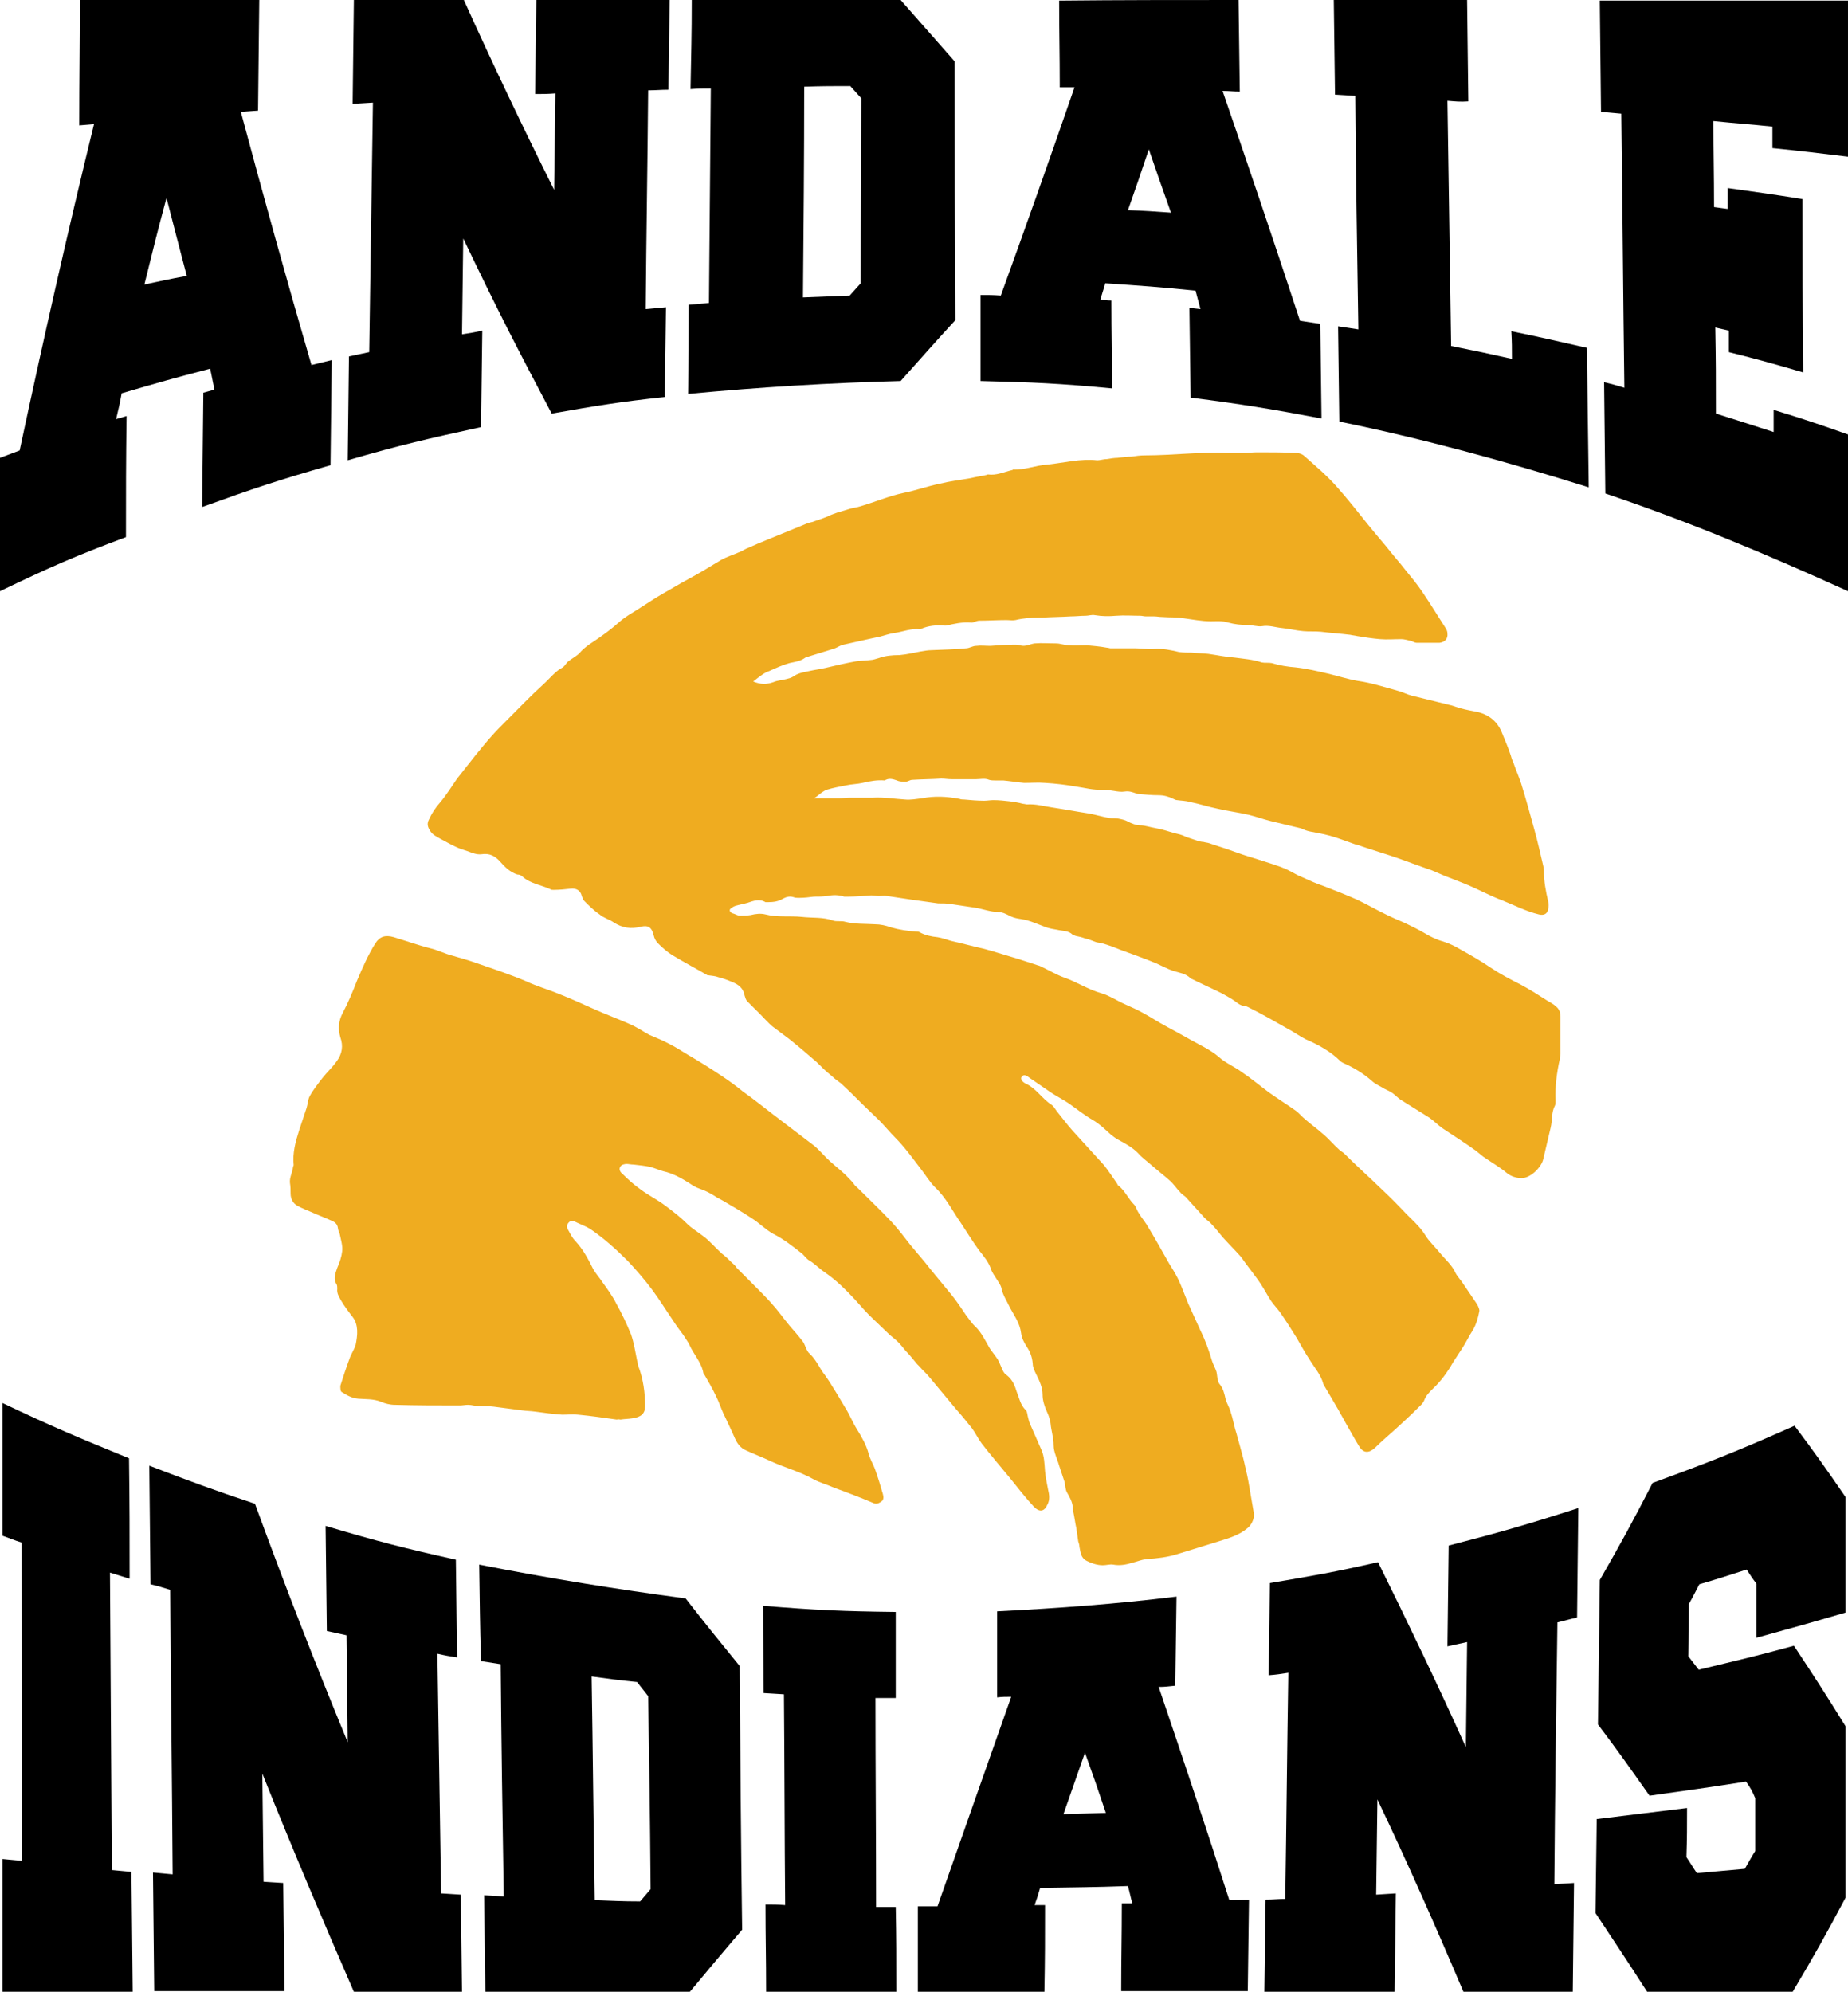 <?xml version="1.0" encoding="utf-8"?>
<!-- Generator: Adobe Illustrator 26.5.0, SVG Export Plug-In . SVG Version: 6.00 Build 0)  -->
<svg version="1.1" id="Layer_1" xmlns="http://www.w3.org/2000/svg" xmlns:xlink="http://www.w3.org/1999/xlink" x="0px" y="0px"
	 viewBox="0 0 300.8 324.1" style="enable-background:new 0 0 300.8 324.1;" xml:space="preserve">
<style type="text/css">
	.st0{fill-rule:evenodd;clip-rule:evenodd;fill:#EFAC20;}
</style>
<g>
	<g>
		<path d="M42.2,0c-0.1,7.2-0.1,10.8-0.2,18c-1.1,0.1-1.7,0.1-2.8,0.2c3.7,13.8,7.5,27.5,11.5,41.2c1.3-0.3,2-0.5,3.3-0.8
			c-0.1,6.8-0.1,10.3-0.2,17.1c-8.4,2.4-12.6,3.8-20.9,6.8c0.1-7.5,0.1-11.2,0.2-18.6c0.7-0.2,1.1-0.3,1.8-0.5
			c-0.3-1.4-0.4-2.1-0.7-3.4c-5.8,1.5-8.6,2.3-14.4,4c-0.3,1.7-0.5,2.5-0.9,4.2c0.7-0.2,1-0.3,1.7-0.5c-0.1,7.9-0.1,11.8-0.1,19.7
			C12.2,90.5,8.1,92.3,0,96.2c0-8.7,0-13,0-21.7c1.3-0.5,1.9-0.7,3.2-1.2C7,55.5,11,37.8,15.3,20.2c-0.9,0.1-1.4,0.1-2.4,0.2
			C12.9,12.3,13,8.2,13,0C22.7,0,32.5,0,42.2,0z M23.5,46.3c2.8-0.6,4.1-0.9,6.9-1.4c-1.3-5-2-7.6-3.3-12.7
			C25.6,37.8,24.9,40.6,23.5,46.3z"/>
		<path d="M89.8,67.3c-5.8-11-8.7-16.6-14.4-28.5c-0.1,6.2-0.1,9.4-0.2,15.6c1.3-0.2,2-0.3,3.3-0.6c-0.1,6.3-0.1,9.4-0.2,15.7
			c-8.7,1.9-13.1,2.9-21.7,5.4c0.1-6.8,0.1-10.1,0.2-16.9c1.3-0.3,2-0.4,3.3-0.7c0.2-13.5,0.4-27.1,0.6-40.6c-1.3,0.1-2,0.1-3.3,0.2
			c0.1-6.8,0.1-10.1,0.2-16.9c7.1,0,10.7,0,17.9,0c4.7,10.4,9.6,20.7,14.7,30.9c0.1-6.3,0.1-9.4,0.2-15.7c-1.3,0.1-2,0.1-3.3,0.1
			c0.1-6.1,0.1-9.2,0.2-15.3c8.7,0,13,0,21.7,0c-0.1,5.8-0.1,8.7-0.2,14.6c-1.3,0-2,0.1-3.3,0.1c-0.1,11.9-0.3,23.7-0.4,35.6
			c1.3-0.1,2-0.2,3.3-0.3c-0.1,5.8-0.1,8.7-0.2,14.6C100.8,65.4,97.2,66,89.8,67.3z"/>
		<path d="M112.6,0c11.3,0,22.7,0,34,0c3.5,4,5.3,6,8.8,10c0,14,0,28.1,0.1,42.1c-3.6,3.9-5.3,5.9-8.9,9.9c-11.6,0.3-23,1-34.6,2.1
			c0.1-5.8,0.1-8.7,0.1-14.5c1.3-0.1,2-0.2,3.3-0.3c0.1-11.6,0.2-23.3,0.3-34.9c-1.3,0-2,0-3.3,0.1C112.5,8.7,112.6,5.8,112.6,0z
			 M130.7,48.4c3-0.1,4.6-0.2,7.6-0.3c0.7-0.8,1.1-1.2,1.8-2c0-12,0.1-18.1,0.1-30.1c-0.7-0.8-1.1-1.2-1.8-2c-3,0-4.5,0-7.5,0.1
			C130.9,25.5,130.8,36.9,130.7,48.4z"/>
		<path d="M201.6,0c0.1,5.9,0.1,8.9,0.2,14.9c-1.1,0-1.7-0.1-2.8-0.1c4.3,12.5,8.5,24.9,12.6,37.4c1.3,0.2,2,0.3,3.3,0.5
			c0.1,6.1,0.1,9.2,0.2,15.4c-8.5-1.6-12.8-2.3-21.3-3.4c-0.1-5.8-0.1-8.8-0.2-14.6c0.7,0.1,1.1,0.1,1.8,0.2c-0.3-1.2-0.5-1.8-0.8-3
			c-5.9-0.6-8.8-0.8-14.7-1.2c-0.3,1.1-0.5,1.6-0.8,2.7c0.7,0,1.1,0.1,1.8,0.1c0,5.7,0.1,8.6,0.1,14.3c-8.5-0.8-12.8-1-21.4-1.2
			c0-5.6,0-8.4,0-14c1.3,0,2,0,3.3,0.1c4.1-11.3,8.1-22.6,12-33.9c-1,0-1.4,0-2.4,0c0-5.7-0.1-8.5-0.1-14.1C182.1,0,191.9,0,201.6,0
			z M183.6,34.2c2.8,0.1,4.2,0.2,7,0.4c-1.5-4.2-2.2-6.2-3.6-10.3C185.7,28.2,185,30.2,183.6,34.2z"/>
		<path d="M235.6,16.4c0.2,13.3,0.4,26.6,0.6,39.9c4,0.8,5.9,1.2,9.9,2.1c0-1.8,0-2.7-0.1-4.5c4.9,1,7.4,1.6,12.3,2.7
			c0.1,9.1,0.2,13.6,0.3,22.7c-13.4-4.2-26.9-7.9-40.6-10.7c-0.1-6.2-0.1-9.3-0.2-15.5c1.3,0.2,2,0.3,3.3,0.5
			c-0.2-12.7-0.4-25.3-0.5-38c-1.3-0.1-2-0.1-3.3-0.2c-0.1-6.2-0.1-9.3-0.2-15.5c8.7,0,13,0,21.7,0c0.1,6.7,0.1,10,0.2,16.6
			C237.6,16.6,236.9,16.5,235.6,16.4z"/>
		<path d="M279.3,67.3c3.8,1.2,5.7,1.8,9.4,3c0-1.4,0-2.2,0-3.6c4.9,1.5,7.3,2.3,12.1,4c0,10.2,0,15.3,0,25.5
			c-13-5.9-26.1-11.4-39.5-15.9c-0.1-7.2-0.1-10.9-0.2-18.1c1.3,0.3,2,0.5,3.3,0.9c-0.2-14.9-0.3-29.7-0.5-44.6
			c-1.3-0.1-2-0.2-3.3-0.3c-0.1-7.2-0.1-10.9-0.2-18.1c13.5,0,26.9,0,40.4,0c0,10.2,0,15.2,0,25.4c-4.9-0.6-7.4-0.9-12.3-1.4
			c0-1.4,0-2.1,0-3.5c-3.8-0.4-5.7-0.5-9.6-0.9c0,5.6,0.1,8.4,0.1,14c0.9,0.1,1.3,0.2,2.2,0.3c0-1.3,0-2,0-3.4
			c4.9,0.7,7.3,1,12.2,1.8c0,11.3,0,16.9,0.1,28.2c-4.8-1.4-7.3-2.1-12.1-3.3c0-1.4,0-2.1,0-3.5c-0.9-0.2-1.3-0.3-2.2-0.5
			C279.3,58.8,279.3,61.6,279.3,67.3z"/>
	</g>
</g>
<g>
	<g>
		<path d="M21.6,324.1c-8.5,0-12.7,0-21.2,0c0-8.7,0-13,0-21.6c1.3,0.1,1.9,0.2,3.2,0.3c0-17.3,0-34.5-0.1-51.8
			c-1.3-0.4-1.9-0.7-3.1-1.1c0-8.7,0-13,0-21.6c8.2,3.9,12.3,5.6,20.6,9c0.1,7.8,0.1,11.8,0.1,19.6c-1.3-0.4-1.9-0.6-3.2-1
			c0.1,16.1,0.2,32.3,0.3,48.4c1.3,0.1,1.9,0.2,3.2,0.3C21.5,312.3,21.5,316.2,21.6,324.1z"/>
		<path d="M57.6,324.1c-5.1-11.7-10.1-23.5-14.9-35.5c0.1,7,0.1,10.6,0.2,17.6c1.3,0.1,1.9,0.1,3.2,0.2c0.1,7.1,0.1,10.6,0.2,17.6
			c-8.5,0-12.7,0-21.2,0c-0.1-7.7-0.1-11.6-0.2-19.3c1.3,0.1,1.9,0.2,3.2,0.3c-0.1-15.4-0.3-30.9-0.4-46.3c-1.3-0.4-1.9-0.6-3.2-0.9
			c-0.1-7.7-0.1-11.6-0.2-19.3c6.8,2.6,10.3,3.9,17.2,6.2c4.8,13.1,9.8,26,15.1,38.8c-0.1-7-0.1-10.5-0.2-17.4
			c-1.3-0.3-1.9-0.4-3.2-0.7c-0.1-6.8-0.1-10.3-0.2-17.1c8.4,2.5,12.7,3.6,21.2,5.5c0.1,6.3,0.1,9.5,0.2,15.9
			c-1.3-0.2-1.9-0.3-3.2-0.6c0.2,13,0.4,26,0.6,39c1.3,0.1,1.9,0.1,3.2,0.2c0.1,6.3,0.1,9.5,0.2,15.9
			C68.3,324.1,64.7,324.1,57.6,324.1z"/>
		<path d="M78,254.6c11.2,2.2,22.3,4,33.6,5.5c3.5,4.5,5.3,6.7,8.8,11c0.1,14.3,0.2,28.6,0.4,42.9c-3.4,4-5.1,6-8.5,10.1
			c-11.1,0-22.2,0-33.3,0c-0.1-6.3-0.1-9.4-0.2-15.7c1.3,0.1,1.9,0.1,3.2,0.2c-0.2-12.6-0.4-25.2-0.5-37.8c-1.3-0.2-1.9-0.3-3.2-0.5
			C78.1,264,78.1,260.8,78,254.6z M96.8,309.2c2.9,0.1,4.4,0.2,7.4,0.2c0.7-0.8,1-1.2,1.7-2c-0.1-12.6-0.2-18.9-0.4-31.4
			c-0.7-0.9-1.1-1.4-1.8-2.3c-3-0.3-4.5-0.5-7.4-0.9C96.5,285,96.6,297.1,96.8,309.2z"/>
		<path d="M145.9,324.1c-8.5,0-12.7,0-21.2,0c0-5.7-0.1-8.5-0.1-14.2c1.3,0,1.9,0,3.2,0.1c-0.1-11.4-0.1-22.9-0.2-34.3
			c-1.3-0.1-2-0.1-3.3-0.2c0-5.7-0.1-8.5-0.1-14.2c8.6,0.7,12.9,0.9,21.6,1c0,5.6,0,8.4,0,14c-1.3,0-2,0-3.3,0
			c0,11.3,0.1,22.6,0.1,34c1.3,0,1.9,0,3.2,0C145.9,315.7,145.9,318.5,145.9,324.1z"/>
		<path d="M191.5,259.8c-0.1,5.8-0.1,8.7-0.2,14.5c-1.1,0.1-1.6,0.2-2.7,0.2c3.9,11.5,7.8,23.1,11.5,34.7c1.3,0,1.9-0.1,3.2-0.1
			c-0.1,6-0.1,8.9-0.2,14.9c-8.2,0-12.4,0-20.6,0c0-5.7,0.1-8.6,0.1-14.3c0.7,0,1,0,1.7,0c-0.3-1.1-0.4-1.7-0.7-2.8
			c-5.7,0.2-8.6,0.2-14.3,0.3c-0.3,1.1-0.5,1.7-0.9,2.8c0.7,0,1,0,1.7,0c0,5.6,0,8.4-0.1,14.1c-8.2,0-12.3,0-20.6,0
			c0-5.6,0-8.4,0-13.9c1.3,0,1.9,0,3.2,0c4-11.4,8-22.8,12-34.1c-0.9,0-1.4,0-2.3,0.1c0-5.6,0-8.4,0-14
			C172.2,261.7,181.8,261,191.5,259.8z M173.1,295.2c2.8-0.1,4.1-0.1,6.9-0.2c-1.3-3.9-2-5.9-3.4-9.8
			C175.2,289.2,174.5,291.2,173.1,295.2z"/>
		<path d="M238.2,324.1c-4.5-10.6-9.1-21-14-31.3c-0.1,6.2-0.1,9.3-0.2,15.5c1.3-0.1,1.9-0.1,3.2-0.2c-0.1,6.4-0.1,9.6-0.2,16
			c-8.5,0-12.7,0-21.2,0c0.1-6,0.1-9,0.2-15c1.3,0,1.9-0.1,3.2-0.1c0.2-12.3,0.3-24.5,0.5-36.8c-1.3,0.2-1.9,0.3-3.2,0.4
			c0.1-6,0.1-9,0.2-15c7.1-1.2,10.6-1.8,17.6-3.4c4.9,9.9,9.7,19.9,14.3,30.1c0.1-6.8,0.1-10.3,0.2-17.1c-1.3,0.3-1.9,0.4-3.2,0.7
			c0.1-6.6,0.1-9.8,0.2-16.4c8.5-2.2,12.7-3.4,21.1-6.1c-0.1,7.1-0.1,10.7-0.2,17.8c-1.3,0.3-1.9,0.5-3.2,0.8
			c-0.2,14.2-0.4,28.4-0.5,42.6c1.3-0.1,1.9-0.1,3.2-0.2c-0.1,7.1-0.1,10.7-0.2,17.8C248.9,324.1,245.3,324.1,238.2,324.1z"/>
		<path d="M284.2,289.9c-6.3,1-9.4,1.4-15.7,2.3c-3.4-4.8-5-7.1-8.4-11.6c0.1-9.4,0.2-14.1,0.3-23.5c3.5-6.1,5.2-9.2,8.6-15.8
			c9.3-3.4,13.9-5.2,23.1-9.3c3.3,4.4,5,6.8,8.3,11.6c0,7.5,0,11.3,0,18.8c-5.8,1.7-8.7,2.5-14.5,4.1c0-3.5,0-5.3,0-8.8
			c-0.7-0.9-1-1.4-1.6-2.3c-3.1,1-4.6,1.5-7.7,2.4c-0.7,1.3-1,2-1.7,3.2c0,3.4,0,5.1-0.1,8.5c0.7,0.9,1,1.3,1.7,2.2
			c6.2-1.5,9.3-2.2,15.5-3.9c3.3,5,5,7.6,8.4,13.1c0,11.1,0,16.7,0,27.9c-3.4,6.4-5.1,9.4-8.6,15.3c-9.5,0-14.2,0-23.7,0
			c-3.4-5.3-5.1-7.8-8.4-12.8c0.1-6.1,0.1-9.2,0.2-15.3c5.9-0.7,8.8-1.1,14.7-1.8c0,3.2,0,4.8-0.1,8c0.7,1,1,1.6,1.7,2.6
			c3.1-0.3,4.7-0.4,7.8-0.7c0.7-1.2,1-1.8,1.7-2.9c0-3.4,0-5.2,0-8.6C285.2,291.4,284.9,290.9,284.2,289.9z"/>
	</g>
</g>
<g>
	<path class="st0" d="M122.6,110.9c1.2,0.5,2.2,0.5,3.3,0.1c0.7-0.3,1.4-0.3,2.1-0.5c0.4-0.1,0.8-0.2,1.1-0.4
		c0.8-0.6,1.7-0.7,2.6-0.9c0.9-0.2,1.7-0.3,2.6-0.5c1.7-0.4,3.4-0.8,5.1-1.1c0.8-0.1,1.5-0.1,2.3-0.2c0.4,0,0.9-0.2,1.3-0.3
		c1.1-0.4,2.2-0.5,3.4-0.5c1.2-0.1,2.4-0.4,3.5-0.6c0.6-0.1,1.2-0.2,1.7-0.2c1.9-0.1,3.7-0.1,5.6-0.3c0.6,0,1.1-0.4,1.7-0.4
		c0.8-0.1,1.5,0,2.3,0c1.3-0.1,2.7-0.2,4-0.2c0.2,0,0.5,0,0.8,0.1c0.9,0.3,1.6-0.2,2.4-0.3c1.2-0.1,2.3,0,3.5,0
		c0.7,0,1.4,0.3,2.1,0.3c1,0.1,1.9,0,2.9,0c1.1,0.1,2.2,0.2,3.3,0.4c0.2,0,0.4,0.1,0.6,0.1c1.4,0,2.8,0,4.1,0c1,0,2,0.2,3,0.1
		c1.4-0.1,2.7,0.2,4,0.5c0.7,0.1,1.4,0.1,2.1,0.1c0.9,0.1,1.8,0.1,2.7,0.2c1.4,0.2,2.8,0.5,4.2,0.6c1.5,0.2,3,0.3,4.5,0.8
		c0.5,0.1,1.1,0,1.6,0.1c1.3,0.4,2.6,0.6,3.9,0.7c1.8,0.2,3.5,0.6,5.2,1c1.7,0.4,3.2,0.9,4.9,1.2c2.2,0.3,4.3,1,6.5,1.6
		c0.8,0.2,1.5,0.6,2.3,0.8c2,0.5,4.1,1,6.1,1.5c0.5,0.1,1,0.3,1.6,0.5c1.1,0.3,2.2,0.5,3.2,0.7c1.8,0.5,3.1,1.6,3.8,3.4
		c0.5,1.2,1,2.4,1.4,3.6c0.1,0.4,0.2,0.7,0.4,1.1c0.4,1.2,0.9,2.3,1.3,3.5c0.8,2.6,1.5,5.1,2.2,7.7c0.5,1.8,0.9,3.6,1.3,5.3
		c0.1,0.4,0.2,0.8,0.2,1.2c0,1.7,0.3,3.3,0.7,5c0.1,0.4,0.1,0.8,0,1.2c-0.1,0.8-0.7,1.1-1.5,0.9c-2.1-0.5-4-1.5-6-2.3
		c-1.9-0.7-3.7-1.7-5.6-2.5c-1.2-0.5-2.5-1-3.8-1.5c-0.7-0.3-1.4-0.6-2.1-0.9c-1.8-0.6-3.6-1.3-5.3-1.9c-2.3-0.8-4.7-1.5-7-2.3
		c0,0-0.1,0-0.1,0c-1.4-0.5-2.7-1-4.1-1.4c-1.1-0.3-2.2-0.5-3.3-0.7c-0.5-0.1-1-0.3-1.4-0.5c-1.7-0.4-3.3-0.8-5-1.2
		c-1.2-0.3-2.3-0.7-3.5-1c-1.7-0.4-3.4-0.6-5.1-1c-1.5-0.3-3-0.8-4.5-1.1c-0.7-0.2-1.4-0.2-2.1-0.3c-0.2,0-0.4-0.1-0.6-0.2
		c-0.8-0.4-1.6-0.6-2.4-0.6c-1.1,0-2.2-0.1-3.3-0.2c-0.2,0-0.3-0.1-0.4-0.1c-0.6-0.2-1.1-0.4-1.8-0.3c-0.6,0.1-1.2,0-1.8-0.1
		c-0.6-0.1-1.3-0.2-1.9-0.2c-1.4,0.1-2.8-0.3-4.2-0.5c-1.7-0.3-3.4-0.5-5.1-0.6c-1.1-0.1-2.3,0-3.4,0c-1.1-0.1-2.3-0.3-3.4-0.4
		c-0.4,0-0.9,0-1.3,0c-0.3,0-0.7,0-1-0.1c-0.7-0.3-1.4-0.1-2.1-0.1c-0.9,0-1.9,0-2.8,0c-0.4,0-0.8,0-1.2,0c-0.6,0-1.1-0.1-1.7-0.1
		c-1.6,0.1-3.1,0.1-4.7,0.2c-0.4,0-0.7,0.3-1.1,0.3c-0.5,0-1,0-1.4-0.2c-0.6-0.2-1.2-0.4-1.8-0.1c-0.1,0-0.1,0.1-0.2,0.1
		c-1.2-0.1-2.4,0.1-3.6,0.4c-0.9,0.2-1.8,0.2-2.7,0.4c-1,0.2-2.1,0.4-3.1,0.7c-0.3,0.1-0.6,0.3-0.9,0.5c-0.4,0.3-0.7,0.6-1.2,0.9
		c0.7,0,1.4,0,2.1,0c0.7,0,1.3,0,2,0c0.6,0,1.1-0.1,1.7-0.1c1.3,0,2.6,0,3.8,0c1.8-0.1,3.5,0.2,5.2,0.3c0.9,0.1,1.9-0.1,2.8-0.2
		c2-0.4,4-0.3,6.1,0.1c0.2,0.1,0.5,0.1,0.7,0.1c1.1,0.1,2.2,0.2,3.3,0.2c0.5,0,1-0.1,1.5-0.1c0.9,0,1.8,0.1,2.7,0.2
		c0.7,0.1,1.4,0.2,2.1,0.4c0.2,0,0.5,0.1,0.7,0.1c1.4-0.1,2.7,0.3,4.1,0.5c2,0.3,4.1,0.7,6.1,1c1,0.2,2,0.5,3.1,0.7
		c0.5,0.1,1,0,1.5,0.1c0.5,0.1,1.1,0.2,1.6,0.5c0.6,0.3,1.3,0.6,2,0.6c0.4,0,0.9,0.1,1.3,0.2c0.8,0.2,1.5,0.3,2.3,0.5
		c0.8,0.2,1.6,0.5,2.5,0.7c0.5,0.1,1,0.3,1.4,0.5c0.6,0.2,1.2,0.4,1.8,0.6c0.3,0.1,0.7,0.2,1,0.2c0.3,0.1,0.6,0.1,0.9,0.2
		c1.1,0.4,2.2,0.7,3.3,1.1c1.4,0.5,2.8,1,4.2,1.4c0.9,0.3,1.9,0.6,2.8,0.9c0.9,0.3,1.8,0.6,2.6,1c0.8,0.4,1.6,0.9,2.4,1.2
		c1.1,0.5,2.2,1,3.4,1.4c1.8,0.7,3.6,1.4,5.4,2.2c1.7,0.8,3.2,1.7,4.9,2.5c1,0.5,2,0.9,2.9,1.3c1,0.5,2.1,1,3.1,1.6
		c1,0.6,2,1.1,3.1,1.4c1,0.3,2,0.8,3,1.4c1.6,0.9,3.2,1.8,4.8,2.9c1.5,1,3.2,1.9,4.8,2.7c1.5,0.8,2.9,1.7,4.3,2.6
		c0.5,0.3,1.1,0.6,1.5,1c0.5,0.4,0.7,1,0.7,1.6c0,2,0,4.1,0,6.1c0,0.3-0.1,0.5-0.1,0.8c-0.5,2.2-0.8,4.5-0.7,6.8
		c0,0.3,0,0.6-0.1,0.8c-0.6,1.1-0.4,2.4-0.7,3.6c-0.4,1.7-0.8,3.4-1.2,5.1c-0.3,1.4-2.2,3.2-3.6,3.1c-0.8,0-1.7-0.3-2.3-0.8
		c-1.2-1-2.6-1.8-3.9-2.7c-0.4-0.3-0.7-0.6-1.1-0.9c-1.8-1.3-3.7-2.5-5.5-3.7c-0.7-0.5-1.4-1.2-2.1-1.7c-1.6-1-3.2-2-4.8-3
		c-0.4-0.3-0.8-0.7-1.2-1c-0.4-0.3-0.9-0.5-1.3-0.7c-0.8-0.5-1.6-0.8-2.2-1.4c-1.4-1.2-2.9-2.1-4.5-2.8c-0.2-0.1-0.4-0.2-0.5-0.3
		c-1.6-1.6-3.6-2.7-5.7-3.6c-1-0.5-1.9-1.2-2.9-1.7c-2.1-1.2-4.2-2.4-6.4-3.5c-0.2-0.1-0.4-0.2-0.7-0.2c-0.6-0.1-1-0.4-1.5-0.8
		c-0.7-0.5-1.5-0.9-2.2-1.3c-1.6-0.8-3.2-1.5-4.8-2.3c-0.1,0-0.2-0.1-0.2-0.1c-0.8-0.8-1.8-0.9-2.8-1.2c-0.9-0.3-1.8-0.8-2.7-1.2
		c-1.9-0.8-3.9-1.5-5.8-2.2c-1-0.4-2-0.8-3.1-1.1c-0.3-0.1-0.7-0.1-1-0.2c-0.6-0.2-1.2-0.5-1.8-0.6c-0.5-0.2-1-0.3-1.5-0.4
		c-0.2-0.1-0.4-0.1-0.5-0.2c-0.7-0.7-1.7-0.6-2.5-0.8c-0.6-0.1-1.2-0.2-1.8-0.4c-1.1-0.4-2.2-0.9-3.3-1.2c-0.9-0.2-1.8-0.2-2.7-0.7
		c-0.6-0.3-1.2-0.6-1.8-0.6c-1.3,0-2.5-0.5-3.8-0.7c-1.3-0.2-2.7-0.4-4-0.6c-0.6-0.1-1.3-0.1-2-0.1c-1.4-0.2-2.9-0.4-4.3-0.6
		c-1.3-0.2-2.7-0.4-4-0.6c-0.4-0.1-0.9,0-1.3,0c-0.4,0-0.9-0.1-1.3-0.1c-1.3,0.1-2.5,0.2-3.8,0.2c-0.2,0-0.4,0-0.6,0
		c-0.9-0.3-1.8-0.3-2.8-0.1c-0.7,0.1-1.4,0.1-2.1,0.1c-0.8,0.1-1.6,0.2-2.4,0.2c-0.3,0-0.7,0-0.9-0.1c-0.6-0.2-1.1-0.1-1.7,0.2
		c-0.8,0.5-1.6,0.6-2.5,0.6c-0.1,0-0.3,0-0.4,0c-1-0.6-2-0.2-2.9,0.1c-0.7,0.2-1.3,0.3-2,0.5c-0.3,0.1-0.8,0.4-0.9,0.6
		c-0.1,0.4,0.3,0.6,0.7,0.7c0.3,0.1,0.6,0.3,0.9,0.3c0.6,0,1.2,0,1.8-0.1c0.8-0.2,1.6-0.3,2.4-0.1c1.9,0.5,3.9,0.2,5.9,0.4
		c1.7,0.2,3.5,0,5.1,0.6c0.6,0.2,1.4,0,2,0.2c1.6,0.4,3.2,0.3,4.8,0.4c0.9,0,1.8,0.2,2.6,0.5c1.4,0.4,2.8,0.6,4.2,0.7
		c0.2,0,0.4,0,0.5,0.1c0.9,0.5,1.9,0.7,2.9,0.8c0.7,0.1,1.5,0.4,2.2,0.6c1.8,0.4,3.6,0.9,5.4,1.3c1.5,0.4,3,0.9,4.4,1.3
		c1.4,0.4,2.8,0.9,4.1,1.3c0.2,0.1,0.4,0.1,0.6,0.2c1.3,0.6,2.6,1.4,4,1.9c2,0.7,3.8,1.9,5.9,2.5c1.4,0.4,2.7,1.3,4.1,1.9
		c0.9,0.4,1.8,0.8,2.7,1.3c1.3,0.7,2.5,1.5,3.8,2.2c1.3,0.7,2.6,1.4,4,2.2c1.6,0.9,3.2,1.6,4.6,2.8c1.1,1,2.6,1.6,3.8,2.5
		c1.5,1,2.9,2.2,4.4,3.3c1.4,1,3,2,4.4,3c0.5,0.4,0.9,0.9,1.4,1.3c0.9,0.8,1.9,1.5,2.8,2.3c1,0.8,1.8,1.8,2.8,2.7
		c0.2,0.2,0.6,0.4,0.8,0.6c1.4,1.4,2.9,2.8,4.3,4.1c1.8,1.7,3.6,3.4,5.3,5.2c1.2,1.3,2.6,2.4,3.6,4c0.6,1,1.6,1.9,2.4,2.9
		c0.9,1.1,1.9,1.9,2.5,3.2c0.3,0.6,0.8,1.1,1.2,1.7c0.7,1,1.4,2.1,2.1,3.1c0.3,0.4,0.6,1,0.6,1.4c-0.2,1.1-0.5,2.2-1.1,3.2
		c-0.6,0.9-1.1,2-1.7,2.9c-0.5,0.8-1,1.5-1.5,2.3c-0.9,1.6-2,3.1-3.3,4.3c-0.6,0.6-1.1,1.1-1.4,1.9c-0.2,0.5-0.7,0.9-1.1,1.3
		c-1.1,1.1-2.3,2.2-3.5,3.3c-1.1,1-2.3,2-3.4,3.1c-1,0.9-1.9,0.9-2.6-0.3c-0.8-1.3-1.5-2.6-2.3-4c-0.3-0.6-0.7-1.2-1-1.8
		c-0.8-1.4-1.6-2.7-2.4-4.1c0-0.1-0.1-0.1-0.1-0.2c-0.4-1.5-1.4-2.6-2.2-3.9c-0.8-1.2-1.5-2.5-2.2-3.7c-0.8-1.3-1.7-2.7-2.6-4
		c-0.5-0.7-1.1-1.3-1.5-1.9c-0.6-0.9-1.1-1.9-1.7-2.8c-0.8-1.2-1.7-2.3-2.5-3.4c-0.3-0.4-0.6-0.9-0.9-1.2c-0.9-1-1.9-2-2.8-3
		c-0.6-0.7-1.1-1.4-1.7-2c-0.3-0.4-0.8-0.7-1.2-1.1c-1-1.1-1.9-2.1-2.9-3.2c-0.3-0.4-0.8-0.6-1.1-1c-0.6-0.6-1.1-1.4-1.7-1.9
		c-1-0.9-2.2-1.8-3.2-2.7c-0.7-0.6-1.4-1.1-2-1.8c-0.9-0.9-2-1.5-3.1-2.1c-0.4-0.2-0.8-0.5-1.2-0.8c-1-0.9-1.9-1.8-3.1-2.5
		c-1.4-0.8-2.6-1.8-3.9-2.7c-0.9-0.6-1.9-1.1-2.8-1.7c-1.2-0.8-2.3-1.6-3.5-2.4c-0.4-0.3-0.9-0.7-1.3-0.2c-0.3,0.4,0.2,0.9,0.6,1.1
		c1.8,0.8,2.7,2.5,4.3,3.5c0.3,0.2,0.5,0.6,0.8,1c0.9,1.1,1.7,2.2,2.6,3.2c1.7,1.9,3.4,3.7,5.1,5.6c0.8,1,1.5,2.1,2.2,3.1
		c0,0,0,0,0,0.1c1.1,0.8,1.6,2,2.5,3c0.2,0.2,0.4,0.4,0.5,0.7c0.4,1,1.1,1.8,1.7,2.7c1.3,2.1,2.5,4.3,3.7,6.4c0.5,0.8,1,1.6,1.4,2.4
		c0.6,1.2,1,2.4,1.5,3.6c0.1,0.2,0.1,0.3,0.2,0.5c0.7,1.5,1.3,2.9,2,4.4c0.8,1.6,1.4,3.3,1.9,5c0.2,0.6,0.5,1.1,0.7,1.7
		c0.1,0.4,0.1,0.8,0.2,1.2c0.1,0.3,0.1,0.6,0.3,0.8c0.6,0.7,0.8,1.6,1,2.5c0.2,0.7,0.6,1.3,0.8,2c0.4,1.2,0.6,2.5,1,3.7
		c0.5,1.9,1.1,3.8,1.5,5.8c0.3,1.2,0.5,2.4,0.7,3.6c0.2,1.2,0.4,2.4,0.6,3.5c0.1,0.8-0.4,1.9-1.1,2.4c-1.3,1.1-3,1.6-4.6,2.1
		c-2.3,0.7-4.5,1.4-6.8,2.1c-1.6,0.5-3.3,0.7-5,0.8c-0.8,0.1-1.5,0.4-2.3,0.6c-1,0.3-2,0.5-3.1,0.3c-0.5-0.1-1.1,0.1-1.7,0.1
		c-0.9,0-1.8-0.3-2.6-0.7c-1-0.5-1-1.4-1.2-2.3c0-0.3-0.1-0.6-0.2-0.9c-0.1-0.7-0.2-1.4-0.3-2.1c-0.2-0.9-0.3-1.8-0.5-2.7
		c-0.1-0.3-0.1-0.6-0.1-0.9c-0.1-0.8-0.5-1.5-0.9-2.2c-0.3-0.5-0.3-1.2-0.4-1.7c-0.3-0.9-0.6-1.8-0.9-2.7c-0.3-1.1-0.9-2.2-0.9-3.3
		c0-1.3-0.4-2.4-0.5-3.6c-0.1-0.6-0.3-1.3-0.6-1.9c-0.4-0.9-0.7-1.8-0.7-2.8c0-1.1-0.5-2.2-1-3.2c-0.3-0.6-0.6-1.2-0.6-1.8
		c-0.1-1.1-0.4-1.9-1-2.8c-0.4-0.6-0.8-1.4-0.9-2.2c-0.2-1.6-1.1-2.8-1.8-4.1c-0.5-1.1-1.2-2.1-1.4-3.2c-0.1-0.5-0.5-1-0.8-1.5
		c-0.3-0.5-0.7-1-0.9-1.6c-0.4-1.2-1.2-2.1-1.9-3c-1.1-1.5-2-3-3-4.5c-1.4-2-2.4-4.1-4.2-5.8c-0.9-0.9-1.6-2.1-2.4-3.1
		c-1.3-1.7-2.6-3.5-4.1-5c-0.9-0.9-1.7-1.9-2.6-2.8c-0.9-0.9-1.9-1.8-2.8-2.7c-1.1-1.1-2.2-2.2-3.4-3.3c-0.5-0.4-1-0.7-1.5-1.2
		c-0.9-0.7-1.7-1.5-2.5-2.3c-1.5-1.3-2.9-2.5-4.4-3.7c-0.9-0.7-1.9-1.4-2.8-2.1c-0.7-0.6-1.3-1.3-1.9-1.9c-0.7-0.7-1.5-1.5-2.2-2.2
		c-0.2-0.2-0.3-0.6-0.4-0.9c-0.2-1.2-1-1.8-2-2.2c-0.7-0.3-1.5-0.6-2.3-0.8c-0.5-0.2-1-0.2-1.6-0.3c-0.1,0-0.2,0-0.3-0.1
		c-1.9-1.1-3.8-2.1-5.6-3.2c-0.8-0.5-1.6-1.2-2.3-1.9c-0.3-0.3-0.6-0.8-0.7-1.3c-0.3-1.3-0.9-1.7-2.1-1.4c-1.6,0.4-3,0.2-4.4-0.7
		c-0.7-0.5-1.6-0.7-2.3-1.3c-0.9-0.6-1.7-1.4-2.5-2.2c-0.2-0.2-0.3-0.5-0.4-0.8c-0.2-0.9-0.9-1.3-1.8-1.2c-0.9,0.1-1.8,0.2-2.8,0.2
		c-0.2,0-0.4,0-0.5-0.1c-1.5-0.7-3.3-0.9-4.6-2.1c-0.2-0.2-0.5-0.3-0.8-0.3c-1.2-0.4-2-1.2-2.8-2.1c-0.8-0.9-1.7-1.4-3-1.2
		c-0.8,0.1-1.5-0.2-2.3-0.5c-0.6-0.2-1.3-0.4-1.9-0.7c-0.9-0.4-1.7-0.9-2.5-1.3c-0.7-0.4-1.4-0.7-1.8-1.5c-0.3-0.5-0.4-1-0.1-1.6
		c0.5-1.1,1.1-2,1.9-2.9c1-1.2,1.8-2.5,2.7-3.8c1-1.3,2-2.5,3-3.8c0.9-1.1,1.7-2.1,2.6-3.1c0.7-0.8,1.4-1.5,2.2-2.3
		c0.1-0.1,0.2-0.2,0.3-0.3c2-2,3.9-4,6-5.9c1-0.9,1.9-2.1,3.1-2.7c0.3-0.2,0.5-0.6,0.8-0.9c0.6-0.5,1.4-0.9,1.9-1.4
		c1-1.2,2.4-1.9,3.6-2.8c1-0.7,1.9-1.4,2.8-2.2c1-0.9,2.1-1.5,3.2-2.2c0.8-0.5,1.7-1.1,2.5-1.6c1.1-0.7,2.2-1.3,3.4-2
		c1.5-0.9,3.1-1.7,4.6-2.6c1-0.6,2-1.2,3-1.8c0.9-0.5,1.9-0.8,2.8-1.2c0.6-0.2,1.1-0.6,1.7-0.8c0.9-0.4,1.8-0.8,2.8-1.2
		c2.2-0.9,4.4-1.8,6.6-2.7c0.4-0.2,0.9-0.2,1.3-0.4c0.6-0.2,1.2-0.4,1.7-0.6c0.3-0.1,0.5-0.2,0.7-0.3c0.4-0.2,0.8-0.3,1.3-0.5
		c0.7-0.2,1.3-0.4,2-0.6c0.6-0.2,1.1-0.2,1.7-0.4c2.4-0.7,4.7-1.7,7.1-2.2c2-0.4,3.9-1.1,5.9-1.5c1.6-0.4,3.3-0.6,5-0.9
		c0.8-0.2,1.6-0.3,2.5-0.5c0.1,0,0.2-0.1,0.3-0.1c1.4,0.2,2.6-0.4,3.9-0.7c0.1,0,0.2-0.1,0.2-0.1c1.9,0.1,3.7-0.7,5.6-0.8
		c2.7-0.3,5.4-1,8.1-0.7c0.5,0,1-0.2,1.6-0.2c0.6-0.1,1.2-0.2,1.7-0.2c0.8-0.1,1.6-0.2,2.3-0.2c0.7-0.1,1.4-0.2,2.1-0.2
		c4.6,0,9.1-0.6,13.7-0.4c0.8,0,1.7,0,2.5,0c0.7,0,1.4-0.1,2.1-0.1c2.1,0,4.3,0,6.4,0.1c0.4,0,1,0.2,1.3,0.5
		c1.8,1.6,3.6,3.1,5.2,4.9c1.8,2,3.5,4.2,5.2,6.3c0.3,0.4,0.6,0.7,0.9,1.1c0.7,0.8,1.4,1.7,2.1,2.5c1,1.3,2.1,2.5,3.1,3.8
		c0.9,1.1,1.9,2.3,2.7,3.5c1.3,1.9,2.5,3.9,3.8,5.9c0.2,0.3,0.3,0.6,0.3,0.9c0.1,0.8-0.4,1.4-1.3,1.5c-1.2,0-2.4,0-3.7,0
		c-0.3,0-0.6-0.2-0.9-0.3c-0.5-0.1-1.1-0.3-1.6-0.3c-1.2,0-2.3,0.1-3.5,0c-1.2-0.1-2.5-0.3-3.7-0.5c-0.4-0.1-0.7-0.1-1.1-0.2
		c-1.6-0.2-3.2-0.3-4.8-0.5c-1-0.1-1.9,0-2.9-0.1c-1.2-0.1-2.3-0.4-3.4-0.5c-1.1-0.1-2.1-0.5-3.3-0.3c-0.7,0.1-1.6-0.2-2.3-0.2
		c-1.1,0-2.1-0.1-3.2-0.4c-0.9-0.3-1.9-0.2-2.8-0.2c-1.5,0-3-0.3-4.5-0.5c-1.1-0.2-2.2-0.1-3.4-0.2c-0.5,0-0.9-0.1-1.4-0.1
		c-0.4,0-0.9,0-1.3,0c-0.3,0-0.6-0.1-0.9-0.1c-1.3,0-2.6-0.1-3.9,0c-1.2,0.1-2.3,0.1-3.5-0.1c-0.5-0.1-1,0.1-1.5,0.1
		c-0.8,0-1.6,0.1-2.4,0.1c-1.6,0.1-3.1,0.1-4.7,0.2c-0.2,0-0.4,0-0.5,0c-1.3,0-2.6,0.1-3.8,0.4c-0.5,0.1-1,0-1.5,0
		c-1.5,0-2.9,0.1-4.4,0.1c-0.5,0-1,0.4-1.4,0.3c-1.4-0.1-2.7,0.2-4,0.5c-0.1,0-0.2,0-0.3,0c-1.3-0.1-2.5,0-3.7,0.5
		c-0.1,0-0.1,0.1-0.2,0.1c-1.4-0.2-2.8,0.4-4.2,0.6c-0.8,0.1-1.6,0.4-2.4,0.6c-2,0.4-4,0.9-5.9,1.3c-0.5,0.1-0.9,0.4-1.4,0.6
		c-0.1,0-0.2,0.1-0.3,0.1c-1.3,0.4-2.6,0.8-3.9,1.2c-0.2,0.1-0.4,0.1-0.6,0.2c-0.8,0.6-1.7,0.7-2.6,0.9c-1.1,0.3-2.2,0.8-3.3,1.3
		C124.5,109.4,123.6,110.1,122.6,110.9z"/>
	<path class="st0" d="M100.4,231c-2.1-0.3-4.2-0.6-6.3-0.8c-0.8-0.1-1.7,0-2.6,0c-1.5-0.1-2.9-0.3-4.4-0.5c-0.7-0.1-1.4-0.1-2.1-0.2
		c-1.5-0.2-3-0.4-4.6-0.6c-0.8-0.1-1.7-0.1-2.5-0.1c-0.6,0-1.1-0.2-1.7-0.2c-0.5,0-0.9,0.1-1.4,0.1c-3.5,0-7,0-10.5-0.1
		c-0.8,0-1.6-0.2-2.3-0.5c-1.2-0.5-2.5-0.4-3.7-0.5c-1.1-0.1-1.9-0.6-2.7-1.1c-0.2-0.1-0.2-0.7-0.2-1c0.5-1.6,1-3.1,1.6-4.7
		c0.3-0.7,0.7-1.3,0.9-2c0.3-1.5,0.5-3.2-0.5-4.5c-0.7-0.9-1.3-1.7-1.9-2.7c-0.3-0.6-0.7-1.1-0.6-1.9c0-0.2,0-0.5-0.1-0.7
		c-0.6-0.9-0.2-1.8,0.1-2.7c0.4-0.9,0.7-1.8,0.8-2.7c0.1-0.9-0.2-1.8-0.4-2.8c-0.1-0.3-0.3-0.7-0.3-1c-0.1-0.7-0.6-1-1.1-1.2
		c-1.1-0.5-2.2-0.9-3.3-1.4c-0.7-0.3-1.5-0.6-2.2-1c-0.7-0.4-1.1-1.1-1.1-2c0-0.6,0-1.1-0.1-1.7c-0.1-0.9,0.4-1.7,0.5-2.6
		c0-0.1,0.1-0.2,0.1-0.3c-0.2-2,0.3-3.8,0.9-5.7c0.4-1.2,0.8-2.4,1.2-3.6c0.2-0.6,0.2-1.3,0.5-1.9c0.6-1.1,1.4-2.1,2.1-3
		c0.7-0.9,1.6-1.7,2.3-2.7c0.9-1.2,1.1-2.5,0.6-3.9c-0.4-1.4-0.3-2.7,0.4-4c0.9-1.7,1.6-3.4,2.3-5.2c0.9-2.1,1.8-4.2,3-6.1
		c0.7-1.1,1.6-1.4,3-1c2,0.6,3.9,1.3,5.9,1.8c1.3,0.3,2.4,0.9,3.6,1.2c1.4,0.4,2.8,0.8,4.2,1.3c2.6,0.9,5.3,1.8,7.9,2.9
		c1.7,0.8,3.5,1.3,5.2,2c2,0.8,4,1.7,6,2.6c1.8,0.8,3.7,1.5,5.5,2.3c1.2,0.5,2.2,1.2,3.3,1.8c0.7,0.3,1.4,0.6,2.1,0.9
		c0.4,0.2,0.8,0.4,1.2,0.6c1,0.5,1.9,1.1,2.9,1.7c1.9,1.1,3.8,2.3,5.6,3.5c1.2,0.8,2.3,1.6,3.4,2.5c1.7,1.2,3.3,2.5,5,3.8
		c2.2,1.7,4.5,3.4,6.7,5.1c0.7,0.6,1.3,1.3,1.9,1.9c0.8,0.8,1.7,1.5,2.6,2.3c0.6,0.5,1.1,1.1,1.7,1.7c0.2,0.3,0.4,0.6,0.7,0.8
		c1.9,1.9,3.8,3.7,5.6,5.6c1.1,1.2,2.1,2.5,3.1,3.8c0.7,0.8,1.4,1.7,2.1,2.5c0.6,0.7,1.1,1.4,1.7,2.1c0.9,1.1,1.9,2.3,2.8,3.4
		c0.9,1.1,1.7,2.3,2.5,3.5c0.5,0.6,0.9,1.3,1.5,1.8c1,1,1.6,2.3,2.3,3.5c0.4,0.6,0.9,1.2,1.3,1.8c0.2,0.4,0.4,0.8,0.6,1.3
		c0.2,0.5,0.4,1,0.9,1.3c0.9,0.7,1.3,1.7,1.6,2.7c0.4,1,0.6,2.1,1.4,2.9c0.3,0.2,0.3,0.7,0.4,1.1c0.1,0.4,0.2,0.9,0.4,1.3
		c0.6,1.4,1.2,2.7,1.8,4.1c0.5,1.1,0.5,2.3,0.6,3.5c0.1,1,0.3,2,0.5,3c0.2,0.8,0.3,1.7-0.1,2.4c-0.5,1.2-1.3,1.3-2.2,0.4
		c-1.4-1.5-2.7-3.2-4-4.8c-1.5-1.8-3.1-3.7-4.5-5.5c-0.6-0.8-1-1.7-1.6-2.5c-0.8-1-1.6-2-2.5-3c-1.5-1.8-3-3.6-4.5-5.4
		c-0.5-0.6-1-1-1.5-1.6c-0.1-0.1-0.3-0.3-0.4-0.4c-0.6-0.7-1.2-1.5-1.9-2.2c-0.4-0.5-0.8-1-1.3-1.5c-0.5-0.5-1-0.8-1.5-1.3
		c-0.8-0.8-1.6-1.5-2.4-2.3c-1.1-1-2.1-2.2-3.1-3.3c-1.5-1.6-3-3.1-4.9-4.4c-0.9-0.6-1.6-1.4-2.5-1.9c-0.5-0.3-0.9-1-1.4-1.3
		c-1.4-1.1-2.8-2.2-4.4-3c-1.3-0.7-2.3-1.8-3.6-2.6c-1.5-1-3.1-1.9-4.6-2.8c-0.5-0.3-1-0.5-1.4-0.8c-0.8-0.5-1.6-0.9-2.5-1.2
		c-0.6-0.2-1.2-0.6-1.8-1c-1.3-0.8-2.6-1.5-4-1.8c-0.7-0.2-1.4-0.5-2.1-0.7c-0.9-0.2-1.9-0.3-2.8-0.4c-0.4,0-0.8-0.1-1.1-0.1
		c-0.3,0-0.8,0.1-1,0.4c-0.3,0.4-0.1,0.9,0.3,1.2c0.9,0.9,1.9,1.8,2.9,2.5c1.3,1,2.8,1.7,4.1,2.7c1.2,0.9,2.4,1.8,3.5,2.9
		c0.8,0.8,1.7,1.3,2.6,2c1.1,0.8,2,1.9,3,2.8c0.2,0.2,0.4,0.3,0.6,0.5c0.5,0.4,0.9,0.9,1.4,1.3c0.2,0.2,0.4,0.4,0.5,0.6
		c0.9,0.9,1.8,1.8,2.7,2.7c1,1,2,2,2.9,3c1.1,1.2,2,2.5,3,3.7c0.7,0.8,1.4,1.6,2.1,2.5c0.5,0.6,0.6,1.6,1.2,2.1
		c1.1,1,1.6,2.4,2.5,3.5c1.2,1.7,2.2,3.5,3.3,5.3c0.7,1.1,1.2,2.4,1.9,3.5c0.8,1.3,1.5,2.5,1.9,4c0.2,0.8,0.7,1.6,1,2.4
		c0.5,1.4,0.9,2.7,1.3,4.1c0.1,0.4,0.2,0.9-0.2,1.2c-0.4,0.3-0.8,0.5-1.3,0.3c-2.1-0.9-4.2-1.7-6.4-2.5c-1.1-0.5-2.3-0.8-3.4-1.4
		c-2.3-1.3-4.8-1.9-7.1-3c-1.3-0.6-2.6-1.1-3.9-1.7c-0.9-0.4-1.4-1.1-1.8-2c-0.6-1.4-1.3-2.8-1.9-4.1c-0.4-0.9-0.7-1.8-1.1-2.6
		c-0.6-1.3-1.3-2.5-2-3.7c0,0-0.1-0.1-0.1-0.1c-0.3-1.8-1.6-3.1-2.3-4.7c-0.3-0.6-0.7-1.1-1-1.6c-0.6-0.8-1.2-1.6-1.7-2.4
		c-1.1-1.6-2.2-3.4-3.4-5c-1.2-1.6-2.5-3.1-3.9-4.6c-1.9-1.9-3.9-3.7-6.1-5.2c-0.8-0.5-1.7-0.8-2.5-1.2c-0.3-0.2-0.7-0.2-1,0.1
		c-0.3,0.3-0.4,0.7-0.2,1.1c0.4,0.7,0.7,1.4,1.3,2c1.2,1.3,2,2.8,2.8,4.4c0.4,0.8,1.1,1.5,1.6,2.3c0.8,1.1,1.6,2.2,2.2,3.4
		c0.9,1.6,1.7,3.3,2.4,5c0.5,1.4,0.7,2.9,1,4.3c0.1,0.3,0.1,0.6,0.2,0.9c0.8,2.1,1.1,4.3,1.1,6.5c0,1.2-0.6,1.8-2.1,2
		c-0.6,0.1-1.3,0.1-1.9,0.2C100.5,230.9,100.5,231,100.4,231z"/>
</g>
</svg>
